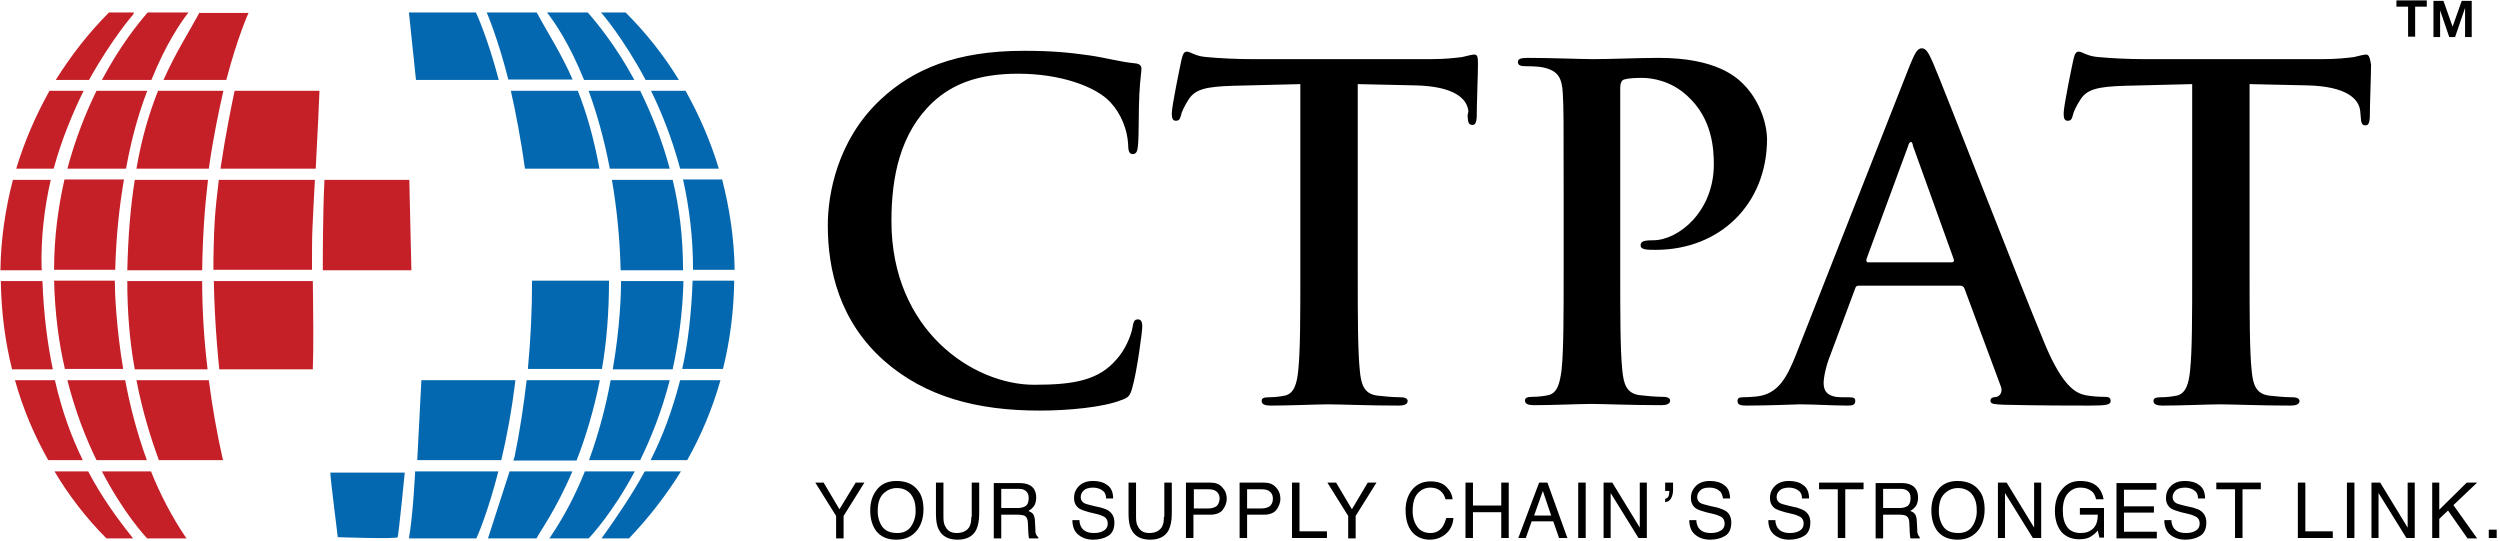 <svg width="254" height="55" viewBox="0 0 254 55" fill="none" xmlns="http://www.w3.org/2000/svg">
<g clip-path="url(#clip0_457_226)">
<path d="M61.114 54.704H63.903C65.89 52.631 67.665 50.346 69.186 47.892H65.509C64.115 50.431 62.593 52.631 61.114 54.704ZM59.423 47.892C58.494 50.219 57.31 52.504 55.873 54.619L55.789 54.704H59.804C60.057 54.45 62.255 52.081 64.495 47.892H59.423ZM42.18 47.892C42.18 47.892 41.969 52.292 41.546 54.704H48.393C48.52 54.45 49.576 52.038 50.633 47.892H42.18ZM51.774 47.892L49.576 54.704H54.521C54.521 54.661 54.521 54.661 54.563 54.619C54.775 54.111 56.465 51.869 58.156 47.892H51.774ZM42.392 46.75H50.929C51.478 44.465 51.985 41.758 52.366 38.627H42.814L42.392 46.75ZM66.101 46.75H69.82C71.257 44.211 72.398 41.461 73.201 38.627H69.102C68.299 41.758 67.284 44.423 66.101 46.75ZM60.945 38.627H53.507C53.211 41.123 52.831 43.746 52.281 46.411L52.154 46.792H58.578C59.466 44.508 60.311 41.8 60.945 38.627ZM68.045 38.627H62.044C61.579 41.165 60.86 43.958 59.846 46.75H65.044C66.143 44.508 67.242 41.758 68.045 38.627ZM69.44 28.558H63.1C63.1 29.7 63.016 33.169 62.255 37.527H68.341C68.933 34.819 69.355 31.815 69.44 28.558ZM69.313 37.484H73.455C74.173 34.608 74.554 31.604 74.596 28.515H70.37C70.243 31.9 69.905 34.861 69.313 37.484ZM53.633 37.484H61.156C61.621 34.819 61.875 31.815 61.875 28.515H54.056C54.056 31.35 53.929 34.354 53.633 37.484ZM34.319 54.577C34.319 54.577 40.321 54.788 40.405 54.577C40.49 54.407 41.124 48.019 41.124 48.019H33.559C33.559 48.527 34.319 54.577 34.319 54.577ZM68.341 18.277H62.171C62.636 20.984 62.974 24.031 63.058 27.457H69.397C69.397 24.073 69.017 21.027 68.341 18.277ZM70.412 27.415H74.638C74.596 24.242 74.131 21.196 73.37 18.234H69.397C70.031 21.069 70.412 24.115 70.412 27.415ZM68.045 17.134C67.242 14.131 66.143 11.465 65.044 9.223H59.804C60.607 11.423 61.368 14.046 61.959 17.134H68.045ZM51.901 9.223C52.408 11.465 52.915 14.131 53.338 17.134H60.903C60.311 13.919 59.55 11.338 58.705 9.223H51.901ZM69.102 17.134H73.032C72.187 14.342 71.046 11.719 69.651 9.223H66.143C67.242 11.465 68.299 14.131 69.102 17.134ZM68.975 8.123C67.453 5.627 65.636 3.342 63.565 1.269H61.072C61.072 1.269 63.354 3.892 65.594 8.123H68.975ZM58.198 8.123C56.972 5.331 55.62 3.3 54.605 1.396L54.521 1.269H49.449C49.449 1.269 50.548 3.765 51.647 8.081H58.198V8.123ZM50.675 8.123C49.492 3.638 48.351 1.269 48.351 1.269H41.546L42.265 8.123H50.675ZM64.453 8.123C62.551 4.611 60.607 2.284 59.719 1.269H55.578C56.338 2.242 57.86 4.442 59.339 8.123H64.453Z" fill="#0368AF"/>
<path d="M5.537 47.892C7.016 50.388 8.791 52.673 10.82 54.704H13.525C11.877 52.631 10.313 50.473 8.96 47.892H5.537ZM15.342 47.892H10.355C12.553 52.123 14.708 54.45 14.962 54.704H18.977L18.892 54.619C17.455 52.504 16.272 50.219 15.342 47.892ZM13.863 38.627C14.455 41.715 15.3 44.465 16.145 46.75H22.654C22.02 43.958 21.555 41.25 21.217 38.627H13.863ZM5.579 38.627H1.522C2.325 41.504 3.466 44.211 4.903 46.75H8.411C7.27 44.423 6.298 41.8 5.579 38.627ZM14.919 46.75C13.905 43.958 13.187 41.165 12.722 38.627H6.847C7.65 41.8 8.707 44.508 9.806 46.75H14.919ZM4.312 28.558H0.085C0.127 31.646 0.508 34.65 1.226 37.527H5.368C4.819 34.904 4.438 31.942 4.312 28.558ZM12.511 37.484C11.792 33.127 11.665 29.657 11.665 28.515H5.495C5.579 31.773 5.96 34.777 6.594 37.484H12.511ZM21.724 28.558C21.808 33.254 22.273 37.442 22.273 37.442V37.527H31.782C31.867 35.327 31.825 31.731 31.782 28.558H21.724ZM20.541 28.558H12.933C12.933 31.773 13.187 34.777 13.694 37.527H21.09C20.709 34.354 20.541 31.35 20.541 28.558ZM4.227 27.246C4.142 24.073 4.523 21.027 5.157 18.277H1.311C0.55 21.196 0.085 24.284 0.043 27.457H4.227C4.269 27.373 4.227 27.288 4.227 27.246ZM41.587 18.277H32.966C32.797 21.534 32.797 26.358 32.797 27.457H41.799C41.756 26.231 41.672 21.534 41.587 18.277ZM5.495 27.415H11.707C11.792 23.988 12.13 20.942 12.595 18.234H6.551C5.918 21.027 5.495 24.073 5.495 27.415ZM21.808 22.55C21.724 24.115 21.682 25.765 21.682 27.415H31.698C31.698 25.723 31.698 24.242 31.74 23.311C31.825 21.407 31.909 19.758 31.994 18.277H22.231C22.062 19.673 21.893 21.154 21.808 22.55ZM13.694 18.277C13.271 20.9 13.018 23.904 12.933 27.457H20.541C20.583 24.157 20.794 21.069 21.132 18.277H13.694ZM8.496 9.223H5.03C3.635 11.719 2.494 14.342 1.649 17.134H5.453C6.256 14.173 7.397 11.465 8.496 9.223ZM22.4 17.134H32.078C32.29 12.988 32.416 10.577 32.459 9.223H23.837C23.541 10.619 22.907 13.707 22.4 17.134ZM22.696 9.223H16.061C15.215 11.338 14.412 13.919 13.863 17.134H21.217C21.639 14.131 22.189 11.465 22.696 9.223ZM14.962 9.223H9.806C8.707 11.465 7.65 14.131 6.847 17.134H12.806C13.356 14.046 14.117 11.423 14.962 9.223ZM13.525 1.481L13.609 1.269H11.074C9.003 3.342 7.228 5.627 5.664 8.123H9.045C11.369 3.934 13.525 1.481 13.525 1.481ZM22.992 8.123C24.133 3.765 25.232 1.354 25.232 1.354L25.274 1.311H20.245L20.202 1.396C19.146 3.342 17.836 5.373 16.61 8.123H22.992ZM15.384 8.123C16.864 4.442 18.385 2.242 19.146 1.269H15.004C14.117 2.284 12.215 4.611 10.355 8.123H15.384Z" fill="#C51F28"/>
<path d="M243.477 0.677H244.661V3.723H245.379V0.677H246.562V0.042H243.477V0.677ZM247.83 0.804L248.845 3.766H249.436L250.451 0.804V3.766H251.127V0.085H250.112L249.183 2.708L248.253 0.085H247.239V3.766H247.915V0.804H247.83ZM252.86 54.662H253.663V53.816H252.86V54.662ZM251.676 49.035H250.62L247.83 51.785V49.035H247.112V54.662H247.83V52.716L248.718 51.869L250.704 54.704H251.676L249.267 51.319L251.676 49.035ZM244.618 53.604L241.829 49.035H240.941V54.662H241.66V50.093L244.492 54.662H245.337V49.035H244.618V53.604ZM238.448 54.662H239.209V49.035H238.448V54.662ZM234.222 49.035H233.461V54.662H237.011V53.985H234.222V49.035ZM225.22 49.712H227.079V54.662H227.84V49.712H229.699V49.035H225.177V49.712H225.22ZM222.811 51.573L222.05 51.404C221.543 51.277 221.205 51.193 221.078 51.108C220.867 50.981 220.74 50.769 220.74 50.516C220.74 50.262 220.824 50.05 221.036 49.839C221.205 49.669 221.543 49.542 221.965 49.542C222.473 49.542 222.853 49.712 223.106 49.966C223.233 50.135 223.318 50.346 223.318 50.642H224.036C224.036 50.008 223.825 49.542 223.445 49.289C223.064 48.992 222.557 48.866 222.008 48.866C221.374 48.866 220.909 49.035 220.571 49.373C220.233 49.712 220.064 50.093 220.064 50.6C220.064 51.066 220.233 51.404 220.571 51.658C220.782 51.785 221.12 51.912 221.585 52.039L222.303 52.208C222.684 52.292 222.98 52.419 223.191 52.546C223.36 52.673 223.487 52.885 223.487 53.181C223.487 53.604 223.276 53.858 222.853 54.027C222.642 54.112 222.388 54.154 222.092 54.154C221.5 54.154 221.078 53.985 220.824 53.604C220.697 53.392 220.613 53.139 220.613 52.843H219.894C219.894 53.435 220.064 53.943 220.444 54.281C220.824 54.619 221.374 54.831 222.008 54.831C222.599 54.831 223.106 54.704 223.529 54.45C223.952 54.196 224.163 53.731 224.163 53.096C224.163 52.589 223.994 52.208 223.656 51.954C223.487 51.785 223.191 51.7 222.811 51.573ZM215.795 52.081H218.838V51.446H215.795V49.754H219.091V49.077H215.034V54.704H219.134V54.027H215.795V52.081ZM211.4 52.292H213.132C213.132 52.969 212.963 53.435 212.625 53.731C212.287 54.027 211.907 54.154 211.4 54.154C210.766 54.154 210.301 53.943 210.005 53.519C209.709 53.096 209.582 52.546 209.582 51.869C209.582 51.108 209.751 50.516 210.09 50.135C210.428 49.754 210.85 49.542 211.357 49.542C211.78 49.542 212.118 49.627 212.414 49.839C212.71 50.008 212.879 50.346 212.963 50.727H213.724C213.597 50.008 213.259 49.458 212.71 49.162C212.329 48.95 211.865 48.866 211.357 48.866C210.597 48.866 210.005 49.119 209.54 49.669C209.033 50.219 208.779 50.981 208.779 51.912C208.779 52.843 209.033 53.604 209.54 54.154C210.005 54.577 210.554 54.789 211.231 54.789C211.738 54.789 212.16 54.704 212.456 54.492C212.668 54.365 212.879 54.196 213.132 53.9L213.301 54.619H213.766V51.616H211.315V52.292H211.4ZM206.666 53.604L203.877 49.035H202.989V54.662H203.708V50.093L206.539 54.662H207.385V49.035H206.666V53.604ZM200.411 53.435C200.115 53.9 199.651 54.154 198.974 54.154C198.256 54.154 197.749 53.943 197.453 53.519C197.157 53.096 196.988 52.546 196.988 51.954C196.988 51.15 197.157 50.558 197.537 50.177C197.918 49.796 198.383 49.585 198.932 49.585C199.524 49.585 199.989 49.796 200.327 50.177C200.665 50.6 200.834 51.108 200.834 51.785C200.876 52.377 200.707 52.969 200.411 53.435ZM198.89 48.866C197.96 48.866 197.242 49.204 196.777 49.923C196.396 50.473 196.227 51.108 196.227 51.869C196.227 52.716 196.439 53.435 196.861 53.985C197.368 54.577 198.045 54.831 198.89 54.831C199.82 54.831 200.496 54.492 201.003 53.858C201.426 53.308 201.637 52.589 201.637 51.742C201.637 50.981 201.468 50.304 201.088 49.839C200.623 49.204 199.862 48.866 198.89 48.866ZM193.818 51.404C193.607 51.531 193.353 51.616 193.015 51.616H191.325V49.669H193.1C193.353 49.669 193.565 49.712 193.691 49.796C193.987 49.966 194.114 50.219 194.114 50.6C194.114 51.023 193.987 51.277 193.818 51.404ZM194.833 54.196C194.79 54.112 194.79 53.943 194.79 53.731L194.748 52.969C194.748 52.631 194.664 52.419 194.579 52.25C194.452 52.081 194.325 51.996 194.072 51.912C194.325 51.785 194.494 51.616 194.664 51.404C194.79 51.193 194.875 50.896 194.875 50.558C194.875 49.923 194.621 49.458 194.114 49.246C193.861 49.119 193.522 49.077 193.1 49.077H190.564V54.704H191.325V52.292H192.973C193.269 52.292 193.48 52.335 193.607 52.377C193.861 52.504 193.987 52.758 193.987 53.139L194.03 54.069C194.03 54.281 194.072 54.45 194.072 54.535C194.072 54.619 194.114 54.662 194.114 54.704H195.044V54.577C194.959 54.492 194.875 54.366 194.833 54.196ZM184.859 49.712H186.718V54.662H187.479V49.712H189.338V49.035H184.816V49.712H184.859ZM182.576 51.573L181.816 51.404C181.308 51.277 180.97 51.193 180.844 51.108C180.632 50.981 180.505 50.769 180.505 50.516C180.505 50.262 180.59 50.05 180.801 49.839C180.97 49.669 181.308 49.542 181.731 49.542C182.238 49.542 182.619 49.712 182.872 49.966C182.999 50.135 183.084 50.346 183.084 50.642H183.802C183.802 50.008 183.591 49.542 183.21 49.289C182.83 48.992 182.323 48.866 181.773 48.866C181.139 48.866 180.675 49.035 180.336 49.373C179.998 49.712 179.829 50.093 179.829 50.6C179.829 51.066 179.998 51.404 180.336 51.658C180.548 51.785 180.886 51.912 181.351 52.039L182.069 52.208C182.45 52.292 182.745 52.419 182.957 52.546C183.126 52.673 183.253 52.885 183.253 53.181C183.253 53.604 183.041 53.858 182.619 54.027C182.407 54.112 182.154 54.154 181.858 54.154C181.266 54.154 180.844 53.985 180.59 53.604C180.463 53.392 180.379 53.139 180.379 52.843H179.66C179.66 53.435 179.829 53.943 180.21 54.281C180.59 54.619 181.097 54.831 181.773 54.831C182.365 54.831 182.872 54.704 183.295 54.45C183.717 54.196 183.929 53.731 183.929 53.096C183.929 52.589 183.76 52.208 183.422 51.954C183.21 51.785 182.914 51.7 182.576 51.573ZM174.504 51.573L173.743 51.404C173.236 51.277 172.898 51.193 172.771 51.108C172.56 50.981 172.433 50.769 172.433 50.516C172.433 50.262 172.518 50.05 172.729 49.839C172.94 49.627 173.236 49.542 173.659 49.542C174.208 49.542 174.546 49.712 174.8 49.966C174.927 50.135 175.011 50.346 175.054 50.642H175.772C175.772 50.008 175.561 49.542 175.18 49.289C174.8 48.992 174.293 48.866 173.743 48.866C173.109 48.866 172.645 49.035 172.306 49.373C171.968 49.712 171.799 50.093 171.799 50.6C171.799 51.066 171.968 51.404 172.306 51.658C172.518 51.785 172.856 51.912 173.321 52.039L174.039 52.208C174.42 52.292 174.715 52.419 174.927 52.546C175.096 52.673 175.223 52.885 175.223 53.181C175.223 53.604 175.011 53.858 174.589 54.027C174.377 54.112 174.124 54.154 173.828 54.154C173.236 54.154 172.814 53.985 172.56 53.604C172.433 53.392 172.349 53.139 172.349 52.843H171.63C171.63 53.435 171.799 53.943 172.18 54.281C172.56 54.619 173.067 54.831 173.743 54.831C174.335 54.831 174.842 54.704 175.265 54.45C175.688 54.196 175.899 53.731 175.899 53.096C175.899 52.589 175.73 52.208 175.392 51.954C175.138 51.785 174.885 51.7 174.504 51.573ZM169.179 49.881H169.602V49.923V49.966C169.602 50.135 169.559 50.304 169.517 50.431C169.433 50.558 169.348 50.642 169.179 50.685V51.023C169.475 50.981 169.644 50.854 169.771 50.642C169.897 50.431 169.982 50.135 169.982 49.796V49.035H169.179V49.881ZM166.601 53.604L163.812 49.035H162.924V54.662H163.643V50.093L166.474 54.662H167.319V49.035H166.601V53.604ZM160.346 54.662H161.107V49.035H160.346V54.662ZM155.866 52.377L156.754 49.881L157.599 52.377H155.866ZM156.373 49.035L154.26 54.662H155.021L155.613 52.969H157.81L158.402 54.662H159.247L157.219 49.035H156.373ZM152.527 51.362H149.654V49.035H148.893V54.662H149.654V52.039H152.527V54.662H153.288V49.035H152.527V51.362ZM146.568 53.519C146.273 53.943 145.85 54.154 145.343 54.154C144.751 54.154 144.286 53.943 143.99 53.519C143.694 53.096 143.525 52.589 143.525 51.912C143.525 51.108 143.694 50.516 144.033 50.135C144.371 49.754 144.793 49.542 145.343 49.542C145.765 49.542 146.103 49.669 146.357 49.881C146.611 50.093 146.78 50.389 146.864 50.727H147.583C147.54 50.262 147.329 49.839 146.949 49.458C146.568 49.077 146.019 48.908 145.343 48.908C144.54 48.908 143.906 49.204 143.441 49.796C143.018 50.346 142.807 51.023 142.807 51.827C142.807 52.927 143.103 53.731 143.652 54.239C144.075 54.619 144.624 54.831 145.258 54.831C145.977 54.831 146.568 54.577 147.033 54.112C147.414 53.731 147.625 53.223 147.667 52.631H146.949C146.822 52.969 146.737 53.266 146.568 53.519ZM137.355 51.742L135.749 49.035H134.862L136.975 52.419V54.704H137.735V52.419L139.849 49.035H138.961L137.355 51.742ZM132.03 49.035H131.269V54.662H134.819V53.985H132.03V49.035ZM128.987 51.446C128.776 51.573 128.522 51.658 128.184 51.658H126.705V49.712H128.184C128.48 49.712 128.691 49.754 128.86 49.839C129.156 50.008 129.325 50.262 129.325 50.685C129.325 51.023 129.198 51.277 128.987 51.446ZM128.438 49.035H125.944V54.662H126.705V52.292H128.438C128.987 52.292 129.41 52.123 129.663 51.827C129.917 51.489 130.086 51.108 130.086 50.685C130.086 50.177 129.917 49.796 129.621 49.5C129.325 49.162 128.902 49.035 128.438 49.035ZM123.577 51.446C123.366 51.573 123.112 51.658 122.774 51.658H121.295V49.712H122.774C123.07 49.712 123.282 49.754 123.451 49.839C123.746 50.008 123.915 50.262 123.915 50.685C123.873 51.023 123.789 51.277 123.577 51.446ZM122.986 49.035H120.492V54.662H121.253V52.292H122.986C123.535 52.292 123.958 52.123 124.211 51.827C124.465 51.489 124.634 51.108 124.634 50.685C124.634 50.177 124.465 49.796 124.169 49.5C123.873 49.162 123.493 49.035 122.986 49.035ZM118.252 52.504C118.252 52.927 118.21 53.223 118.083 53.477C117.872 53.9 117.407 54.154 116.773 54.154C116.224 54.154 115.843 53.943 115.632 53.519C115.463 53.266 115.421 52.927 115.421 52.504V49.035H114.66V52.208C114.66 52.885 114.744 53.435 114.956 53.816C115.294 54.492 115.928 54.831 116.858 54.831C117.787 54.831 118.421 54.492 118.759 53.816C118.928 53.435 119.055 52.927 119.055 52.208V49.035H118.295V52.504H118.252ZM111.871 51.573L111.11 51.404C110.603 51.277 110.265 51.193 110.138 51.108C109.926 50.981 109.8 50.769 109.8 50.516C109.8 50.262 109.884 50.05 110.096 49.839C110.265 49.669 110.603 49.542 111.025 49.542C111.532 49.542 111.913 49.712 112.166 49.966C112.293 50.135 112.378 50.346 112.378 50.642H113.096C113.096 50.008 112.885 49.542 112.504 49.289C112.124 48.992 111.617 48.866 111.068 48.866C110.434 48.866 109.969 49.035 109.631 49.373C109.293 49.712 109.123 50.093 109.123 50.6C109.123 51.066 109.293 51.404 109.631 51.658C109.842 51.785 110.18 51.912 110.645 52.039L111.363 52.208C111.744 52.292 112.04 52.419 112.251 52.546C112.42 52.673 112.547 52.885 112.547 53.181C112.547 53.604 112.335 53.858 111.913 54.027C111.701 54.112 111.448 54.154 111.152 54.154C110.56 54.154 110.138 53.985 109.884 53.604C109.757 53.392 109.673 53.139 109.673 52.843H108.954C108.954 53.435 109.123 53.943 109.504 54.281C109.884 54.619 110.391 54.831 111.068 54.831C111.659 54.831 112.166 54.704 112.589 54.45C113.012 54.196 113.223 53.731 113.223 53.096C113.223 52.589 113.054 52.208 112.716 51.954C112.547 51.785 112.251 51.7 111.871 51.573ZM104.221 51.404C104.01 51.531 103.756 51.616 103.418 51.616H101.727V49.669H103.502C103.756 49.669 103.967 49.712 104.094 49.796C104.39 49.966 104.517 50.219 104.517 50.6C104.517 51.023 104.39 51.277 104.221 51.404ZM105.235 54.196C105.193 54.112 105.193 53.943 105.193 53.731L105.151 52.969C105.151 52.631 105.066 52.419 104.982 52.25C104.855 52.081 104.686 51.996 104.475 51.912C104.728 51.785 104.897 51.616 105.066 51.404C105.193 51.193 105.278 50.896 105.278 50.558C105.278 49.923 105.024 49.458 104.517 49.246C104.263 49.119 103.883 49.077 103.502 49.077H100.967V54.704H101.727V52.292H103.376C103.672 52.292 103.883 52.335 104.052 52.377C104.305 52.504 104.432 52.758 104.432 53.139L104.475 54.069C104.475 54.281 104.517 54.45 104.517 54.535C104.517 54.619 104.559 54.662 104.559 54.704H105.489V54.577C105.362 54.492 105.278 54.366 105.235 54.196ZM98.684 52.504C98.684 52.927 98.642 53.223 98.516 53.477C98.304 53.9 97.839 54.154 97.205 54.154C96.656 54.154 96.275 53.943 96.064 53.519C95.895 53.266 95.853 52.927 95.853 52.504V49.035H95.092V52.208C95.092 52.885 95.177 53.435 95.388 53.816C95.726 54.492 96.36 54.831 97.29 54.831C98.22 54.831 98.854 54.492 99.192 53.816C99.361 53.435 99.487 52.927 99.487 52.208V49.035H98.727V52.504H98.684ZM92.599 53.435C92.303 53.9 91.838 54.154 91.162 54.154C90.443 54.154 89.978 53.943 89.64 53.519C89.344 53.096 89.175 52.546 89.175 51.954C89.175 51.15 89.344 50.558 89.725 50.177C90.105 49.796 90.57 49.585 91.12 49.585C91.711 49.585 92.176 49.796 92.514 50.177C92.852 50.6 93.021 51.108 93.021 51.785C93.064 52.377 92.894 52.969 92.599 53.435ZM91.077 48.866C90.147 48.866 89.429 49.204 88.964 49.923C88.584 50.473 88.415 51.108 88.415 51.869C88.415 52.716 88.626 53.435 89.049 53.985C89.556 54.577 90.19 54.831 91.077 54.831C92.007 54.831 92.683 54.492 93.19 53.858C93.613 53.308 93.824 52.589 93.824 51.742C93.824 50.981 93.655 50.304 93.275 49.839C92.81 49.204 92.091 48.866 91.077 48.866ZM85.287 51.742L83.681 49.035H82.836L84.949 52.419V54.704H85.71V52.419L87.823 49.035H86.935L85.287 51.742ZM240.392 5.542C240.223 5.542 239.843 5.627 239.166 5.796C238.49 5.881 237.476 6.008 235.997 6.008H217.781C216.26 6.008 214.527 5.923 213.175 5.796C212.034 5.712 211.569 5.246 211.188 5.246C210.893 5.246 210.766 5.542 210.639 6.135C210.554 6.516 209.667 10.746 209.667 11.508C209.667 12.016 209.751 12.269 210.09 12.269C210.385 12.269 210.512 12.1 210.597 11.719C210.681 11.339 210.935 10.789 211.4 10.069C212.076 9.054 213.175 8.8 215.88 8.716L222.726 8.546V27.669C222.726 31.942 222.726 35.666 222.515 37.612C222.388 38.965 222.092 39.981 221.162 40.193C220.74 40.277 220.19 40.362 219.514 40.362C218.965 40.362 218.796 40.489 218.796 40.742C218.796 41.081 219.134 41.208 219.725 41.208C221.585 41.208 224.459 41.081 225.515 41.081C226.826 41.081 229.699 41.208 232.742 41.208C233.25 41.208 233.63 41.081 233.63 40.742C233.63 40.531 233.419 40.362 232.911 40.362C232.235 40.362 231.221 40.277 230.545 40.193C229.15 40.023 228.896 38.966 228.77 37.654C228.558 35.666 228.558 31.942 228.558 27.669V8.546L234.348 8.673C238.448 8.758 239.674 10.069 239.8 11.296L239.843 11.804C239.885 12.523 239.969 12.735 240.35 12.735C240.646 12.735 240.73 12.439 240.772 11.973C240.772 10.746 240.899 7.531 240.899 6.558C240.772 5.839 240.688 5.542 240.392 5.542ZM198.256 26.654H189.803C189.634 26.654 189.592 26.527 189.634 26.316L193.861 14.85C193.903 14.681 193.987 14.427 194.156 14.427C194.283 14.427 194.325 14.639 194.368 14.85L198.509 26.358C198.552 26.527 198.509 26.654 198.256 26.654ZM213.809 40.319C213.259 40.319 212.583 40.277 211.865 40.15C210.892 39.939 209.582 39.262 207.807 35.073C204.849 27.966 197.495 8.927 196.396 6.389C195.931 5.331 195.678 4.908 195.255 4.908C194.79 4.908 194.537 5.416 193.987 6.769L182.45 36.089C181.52 38.416 180.632 40.023 178.519 40.277C178.139 40.319 177.505 40.362 177.082 40.362C176.702 40.362 176.533 40.446 176.533 40.742C176.533 41.123 176.829 41.208 177.42 41.208C179.829 41.208 182.365 41.081 182.872 41.081C184.309 41.081 186.296 41.208 187.732 41.208C188.24 41.208 188.493 41.123 188.493 40.742C188.493 40.446 188.366 40.362 187.817 40.362H187.141C185.704 40.362 185.281 39.769 185.281 38.923C185.281 38.373 185.493 37.231 185.957 36.089L188.451 29.404C188.535 29.108 188.62 29.023 188.874 29.023H199.143C199.355 29.023 199.524 29.108 199.608 29.362L203.285 39.262C203.496 39.812 203.201 40.235 202.863 40.319C202.398 40.362 202.229 40.446 202.229 40.742C202.229 41.081 202.778 41.081 203.623 41.123C207.3 41.208 210.681 41.208 212.329 41.208C214.02 41.208 214.443 41.123 214.443 40.742C214.443 40.362 214.189 40.319 213.809 40.319ZM177.124 8.546C176.406 7.827 174.335 5.881 168.545 5.881C166.432 5.881 163.769 6.008 161.868 6.008C160.6 6.008 157.684 5.881 155.232 5.881C154.556 5.881 154.218 5.966 154.218 6.304C154.218 6.642 154.514 6.727 155.021 6.727C155.655 6.727 156.458 6.769 156.796 6.854C158.317 7.192 158.698 7.912 158.782 9.519C158.867 11 158.867 12.312 158.867 19.419V27.627C158.867 31.9 158.867 35.623 158.656 37.569C158.487 38.923 158.233 39.939 157.303 40.15C156.881 40.235 156.331 40.319 155.655 40.319C155.105 40.319 154.936 40.446 154.936 40.7C154.936 41.039 155.275 41.166 155.866 41.166C157.726 41.166 160.6 41.039 161.656 41.039C162.84 41.039 165.756 41.166 168.799 41.166C169.306 41.166 169.686 41.039 169.686 40.7C169.686 40.489 169.475 40.319 168.968 40.319C168.291 40.319 167.277 40.235 166.601 40.15C165.206 39.981 164.953 38.923 164.826 37.612C164.615 35.623 164.615 31.9 164.615 27.627V8.969C164.615 8.462 164.741 8.166 164.995 8.081C165.418 7.954 166.094 7.912 166.812 7.912C167.869 7.912 169.771 8.208 171.419 9.731C173.997 12.058 174.124 15.189 174.124 16.712C174.124 21.492 170.531 24.412 167.953 24.412C166.981 24.412 166.686 24.539 166.686 24.919C166.686 25.258 167.024 25.3 167.235 25.343C167.446 25.385 167.953 25.385 168.207 25.385C174.758 25.385 179.533 20.731 179.533 14.089C179.449 11.635 178.139 9.519 177.124 8.546ZM149.104 11.762C149.146 12.481 149.231 12.693 149.611 12.693C149.907 12.693 149.992 12.396 150.034 11.931C150.034 10.704 150.161 7.489 150.161 6.516C150.161 5.796 150.118 5.542 149.78 5.542C149.611 5.542 149.231 5.627 148.555 5.796C147.879 5.881 146.864 6.008 145.385 6.008H127.17C125.648 6.008 123.915 5.923 122.563 5.796C121.422 5.712 120.957 5.246 120.577 5.246C120.281 5.246 120.154 5.542 120.027 6.135C119.943 6.516 119.055 10.746 119.055 11.508C119.055 12.016 119.14 12.269 119.478 12.269C119.774 12.269 119.9 12.1 119.985 11.719C120.07 11.339 120.323 10.789 120.788 10.069C121.464 9.054 122.563 8.8 125.268 8.716L132.114 8.546V27.669C132.114 31.942 132.114 35.666 131.903 37.612C131.776 38.965 131.481 39.981 130.551 40.193C130.128 40.277 129.579 40.362 128.902 40.362C128.353 40.362 128.184 40.489 128.184 40.742C128.184 41.081 128.522 41.208 129.114 41.208C130.973 41.208 133.847 41.081 134.904 41.081C136.214 41.081 139.088 41.208 142.131 41.208C142.638 41.208 143.018 41.081 143.018 40.742C143.018 40.531 142.807 40.362 142.3 40.362C141.624 40.362 140.609 40.277 139.933 40.193C138.538 40.023 138.285 38.966 138.158 37.654C137.947 35.666 137.947 31.942 137.947 27.669V8.546L143.737 8.673C147.836 8.758 149.062 10.069 149.189 11.296L149.104 11.762ZM115.04 39.389C115.505 37.823 116.055 33.719 116.055 33.169C116.055 32.789 115.97 32.45 115.632 32.45C115.252 32.45 115.167 32.619 115.04 33.381C114.871 34.227 114.28 35.581 113.477 36.469C111.659 38.627 109.166 39.093 105.066 39.093C98.896 39.093 90.57 33.593 90.57 22.466C90.57 17.939 91.458 13.496 94.796 10.366C96.825 8.504 99.445 7.489 103.46 7.489C107.687 7.489 111.279 8.758 112.8 10.366C113.941 11.592 114.533 13.2 114.618 14.639C114.618 15.273 114.702 15.654 115.083 15.654C115.505 15.654 115.59 15.273 115.632 14.596C115.716 13.666 115.674 11.085 115.759 9.562C115.843 7.912 115.97 7.362 115.97 6.981C115.97 6.685 115.801 6.473 115.294 6.431C113.899 6.304 112.42 5.881 110.687 5.627C108.574 5.331 106.884 5.162 104.01 5.162C97.163 5.162 92.768 7.023 89.471 10.112C85.076 14.216 84.104 19.716 84.104 22.889C84.104 27.416 85.287 32.619 89.809 36.639C93.993 40.319 99.276 41.716 105.616 41.716C108.574 41.716 112.082 41.377 113.899 40.658C114.66 40.404 114.829 40.193 115.04 39.389Z" fill="black"/>
</g>
<defs>
<clipPath id="clip0_457_226">
<rect width="254" height="55" fill="white"/>
</clipPath>
</defs>
</svg>
